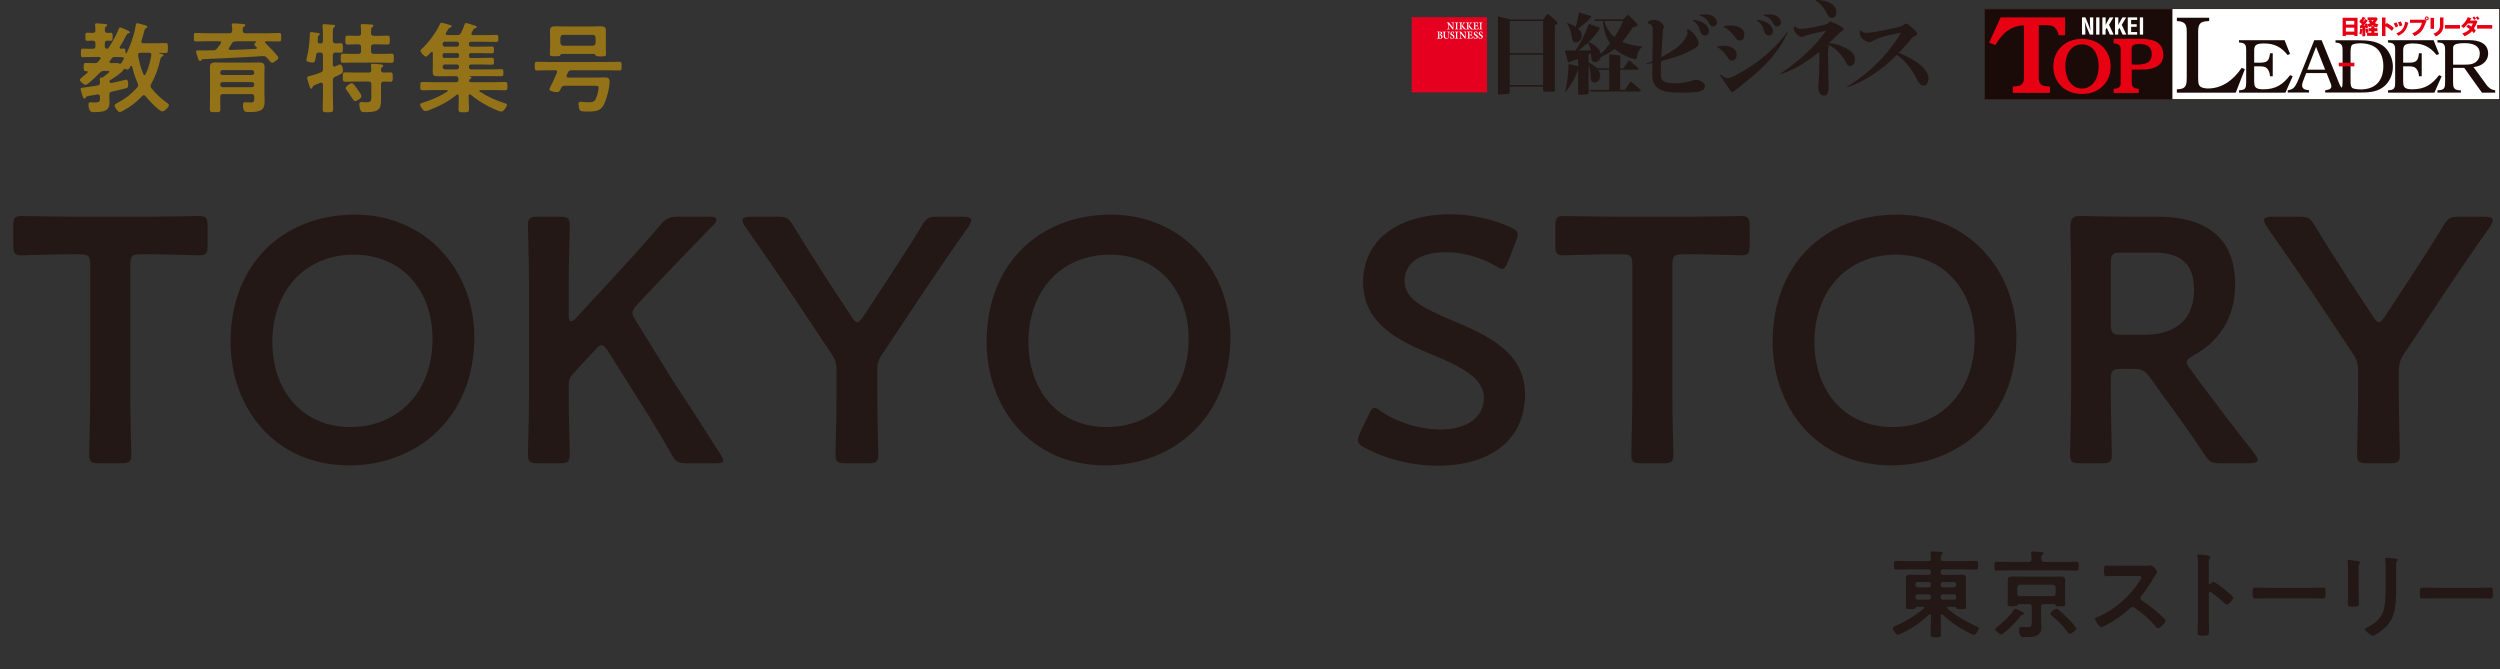 <?xml version="1.0" encoding="UTF-8"?>
<svg id="_レイヤー_2" xmlns="http://www.w3.org/2000/svg" version="1.1" viewBox="0 0 1280 342.73">
  <rect x="0" y="0" width="1280" height="342.73" fill="#333333" stroke="none"/>
  <!-- Generator: Adobe Illustrator 29.5.1, SVG Export Plug-In . SVG Version: 2.1.0 Build 141)  -->
  <defs>
    <style>
      .st0 {
        stroke: #231815;
        stroke-width: .49px;
      }

      .st0, .st1 {
        fill: #fff;
      }

      .st2 {
        fill: #e60020;
      }

      .st3 {
        fill: #947318;
      }

      .st4 {
        isolation: isolate;
      }

      .st5 {
        fill: #231815;
      }

      .st6 {
        fill: #1a0b08;
      }

      .st7 {
        fill: #e60012;
      }
    </style>
  </defs>
  <g class="st4">
    <g class="st4">
      <g class="st4">
        <g class="st4">
          <path class="st3" d="M61.25,24.26c0,.5.35.66.76.66.3,0,1.06-.05,1.36-.05.86,0,.81.66.86,1.47,0,.3-.05.96.35.96.2,0,.35-.2.4-.35.46-.91,1.06-2.27,1.42-3.18,1.26-3.13,2.68-7.63,3.13-10.97.05-.35.15-.91.71-.91s3.54.91,4.3,1.11c.4.1.91.3.91.81,0,.35-.35.5-.66.61-.51.2-.66.46-.91,1.42-.5,1.72-.91,3.39-1.42,5.05-.05.1-.1.25-.1.4,0,.66.5.86,1.06.86h5.61c1.87,0,3.74-.1,5.61-.1,1.31,0,1.31.5,1.31,2.53s0,2.58-1.31,2.58c-1.01,0-2.02-.1-3.03-.1-.15,0-.15.1-.15.15,0,.15.2.2.56.25,1.06.15,1.67.35,1.67.81,0,.35-.35.56-.66.71-.61.3-.76.56-.91,1.21-.96,4.4-2.43,8.74-4.7,12.69-.2.35-.35.66-.35,1.06,0,.46.15.81.4,1.11,2.38,3.08,5.21,5.66,8.39,7.88.25.2.61.46.61.81,0,1.11-2.17,3.29-3.34,3.29-1.77,0-7.43-6.22-8.59-7.78-.25-.3-.51-.5-.91-.5-.35,0-.61.15-.81.4-2.98,3.13-6.06,5.61-9.91,7.58-.35.2-1.21.66-1.62.66-.86,0-2.63-2.53-2.63-3.34,0-.66.81-1.01,1.82-1.57,3.94-2.07,6.82-4.35,9.75-7.68.3-.35.51-.71.51-1.16,0-.4-.1-.71-.25-1.06-1.21-2.68-2.12-5.51-2.78-8.44-.1-.2-.2-.4-.46-.4s-.35.15-.51.35c-.3.56-.76,1.52-1.57,1.52-.3,0-.66-.15-.96-.3-.1-.05-.25-.1-.4-.1-.3,0-.51.25-.61.5-.71,1.52-5.21,4.4-6.77,5.31-.2.15-.35.3-.45.61.1.51.45.86,1.01.86.1,0,.2-.05.3-.05,2.12-.46,4.19-.86,6.22-1.42.3-.1.81-.2,1.11-.2,1.01,0,1.01,1.77,1.01,2.48,0,1.36-.25,1.67-1.21,1.92-2.32.61-4.7,1.16-7.08,1.67-1.06.2-1.36.66-1.36,1.67v.96c0,.96.1,1.97.1,2.93,0,3.34-1.42,4.95-7.38,4.95-.81,0-2.02.05-2.58-.66-.56-.66-.81-2.27-.81-3.13,0-.66.2-1.26.96-1.26.2,0,.5.05.66.05.51.1,1.31.05,1.82.05,2.43,0,2.48-.71,2.43-2.93,0-.66-.25-1.21-1.01-1.21-.1,0-.2.05-.3.05-1.26.2-2.22.4-2.98.5-2.63.46-2.68.4-2.98,1.11-.15.25-.35.5-.66.5-.61,0-.71-.5-1.06-1.57-.2-.61-.91-2.78-.91-3.29,0-.71.81-.71,1.36-.76,2.43-.3,4.85-.66,7.28-1.06.96-.25,1.21-.56,1.26-1.57,0-.5-.05-1.01-.1-1.52v-.35c0-.61.51-.61.96-.61.3-.05.46-.1.66-.2.56-.4,3.29-2.32,3.29-2.88,0-.4-.66-.35-1.77-.35h-.86c-1.01,0-1.52.15-2.22.91-1.06,1.06-6.12,6.22-7.28,6.22-1.01,0-2.98-1.87-2.98-2.53,0-.46,1.01-1.26,2.32-2.38.51-.4,1.06-.81,1.62-1.36.15-.15.15-.2.15-.35,0-.3-.25-.4-.45-.4h-.51c-1.16,0-1.16-.66-1.16-2.07,0-1.57,0-2.12,1.16-2.12,1.47,0,2.93.15,4.4.1.91,0,1.26-.1,1.87-.81.35-.4.71-.86,1.06-1.26.1-.15.2-.3.2-.46,0-.45-.35-.56-.76-.61h-4.75c-1.42,0-2.73.1-3.74.1-.91,0-.86-.61-.86-2.17s-.05-2.22.86-2.22c1.06,0,2.38.1,3.74.1h1.42c1.01,0,1.42-.4,1.42-1.36v-1.42c0-1.01-.4-1.36-1.42-1.42-.96,0-2.07.1-2.93.1-.81,0-.81-.61-.81-2.07s0-2.07.81-2.07c.61,0,1.92.1,2.93.1s1.42-.35,1.42-1.36c0-.71-.2-2.32-.2-2.88s.35-.66.86-.66c.45,0,3.59.25,4.09.3.4.05,1.26.1,1.26.66,0,.3-.3.46-.66.71-.56.4-.51.96-.56,1.92.05.86.4,1.26,1.31,1.31.35-.05,1.72-.1,1.87-.1.81,0,.81.66.81,2.07s0,2.07-.81,2.07c-.2,0-1.52-.05-1.87-.1-.96.05-1.31.5-1.31,1.42v1.42c0,.81.3,1.26,1.16,1.36.35-.05.51-.15.71-.4,1.87-2.88,4.09-6.62,5.26-9.8.15-.35.3-.76.71-.76.3,0,2.88,1.06,3.34,1.31.81.4,1.67.71,1.67,1.21,0,.4-.51.51-.81.56-.56.15-.66.3-1.06,1.06-1.06,2.02-2.02,3.74-3.23,5.71-.1.15-.15.25-.15.4ZM58.97,29.17c-.91,0-1.21.15-1.82.81-.3.45-.61.86-.91,1.26-.1.15-.2.25-.2.46,0,.46.35.56.76.61.91,0,1.82-.05,2.73-.05,1.11,0,1.31.35,1.92.35s.76-.25,1.36-1.41c.15-.25.3-.56.46-.86.1-.15.15-.25.15-.4,0-.46-.4-.61-.81-.66-1.01-.05-2.02-.1-3.03-.1h-.61ZM73.98,38.46c.25,0,.45-.15.56-.4,1.47-3.08,2.38-6.42,2.93-9.75.05-.15.05-.2.05-.3,0-.71-.5-1.01-1.11-1.01h-4.45c-.71,0-1.26.3-1.26,1.11v.2c.56,3.33,1.36,6.62,2.73,9.7.1.2.25.46.56.46Z"/>
          <path class="st3" d="M117.5,17.04c.96,0,1.31-.46,1.42-1.42,0-.81-.05-1.87-.2-2.63-.05-.15-.05-.3-.05-.46,0-.51.61-.56.96-.56.96,0,3.44.2,4.5.3.46.05,1.47,0,1.47.66,0,.4-.35.5-.76.76-.61.35-.61.86-.56,1.97,0,.96.45,1.37,1.36,1.37h11.17c1.97,0,3.99-.15,5.96-.15,1.26,0,1.21.51,1.21,2.17s.05,2.17-1.21,2.17c-1.97,0-3.99-.1-5.96-.1h-.51c-.3,0-.61.1-.61.46,0,.2.05.3.2.46.96.96,6.67,6.62,6.67,7.53,0,.76-2.32,2.58-3.23,2.58-.51,0-.96-.56-1.87-1.67-.25-.25-.5-.56-.81-.91-.5-.56-.96-.86-1.77-.86-1.11,0-2.98.2-4.09.25-10.26.56-16.32.91-26.58,1.31-.66.05-.76.05-1.16.61-.15.2-.3.35-.61.35-.66,0-.86-.71-1.36-2.32-.15-.46-.71-2.12-.71-2.48,0-.5.4-.61.81-.61h2.07c1.97,0,3.94,0,5.96-.05.96,0,1.31-.2,1.97-.96.61-.86,1.26-1.72,1.87-2.58.1-.15.15-.3.15-.46,0-.51-.4-.66-.81-.66h-5.96c-1.97,0-3.94.1-5.96.1-1.21,0-1.21-.4-1.21-2.17s0-2.17,1.16-2.17c2.02,0,3.99.15,6.01.15h11.07ZM112.85,55.85c0,1.57-.51,1.57-2.73,1.57s-2.68,0-2.68-1.57c0-2.22.1-4.5.1-6.77v-10.92c0-1.21-.05-2.38-.05-3.59,0-1.97.66-2.58,2.63-2.58,1.36,0,2.73.05,4.09.05h14.45c1.36,0,2.78-.05,4.14-.05,1.87,0,2.68.5,2.68,2.48,0,1.21-.1,2.43-.1,3.64v9.7c0,1.42.1,2.83.1,4.25,0,4.4-2.12,5.31-7.88,5.31-2.07,0-3.18.05-3.18-3.59,0-1.06.25-1.42.96-1.42.2,0,1.92.1,3.03.1,1.72,0,1.77-.66,1.77-2.17v-.71c0-.96-.4-1.41-1.42-1.41h-14.6c-1.01,0-1.42.45-1.42,1.41-.05,2.12.1,4.2.1,6.27ZM130.18,37.1c0-.71-.5-1.21-1.21-1.21h-15.01c-.71,0-1.21.51-1.21,1.21v.15c0,.71.51,1.16,1.21,1.16h15.01c.71,0,1.21-.46,1.21-1.16v-.15ZM112.75,43.42c0,.71.51,1.21,1.21,1.21h15.01c.71,0,1.21-.5,1.21-1.21v-.2c0-.71-.5-1.21-1.21-1.21h-15.01c-.71,0-1.21.51-1.21,1.21v.2ZM119.27,21.48l-.15.15-.05.1c-.61.96-1.21,1.87-1.82,2.78-.1.15-.15.25-.15.46,0,.4.35.61.71.61,4.45-.15,8.84-.3,13.24-.56.4-.1.51-.3.51-.46,0-.2-.05-.25-.2-.4-.35-.35-1.16-.91-1.16-1.46,0-.4.51-.81.81-1.01.1-.1.15-.15.15-.3,0-.2-.2-.25-.35-.25h-9.85c-.1,0-.3.05-.4.1-.35.1-.46.1-.81.1q-.15,0-.3.05c-.05.05-.1.05-.15.1Z"/>
          <path class="st3" d="M170.41,33.16c.05.25.05.96.81.96.15,0,.3-.05.45-.1.51-.25,1.92-1.01,2.38-1.01,1.21,0,1.57,2.22,1.57,3.13,0,1.31-.56,1.57-2.68,2.53-.4.15-.86.35-1.36.61-.91.45-1.16.91-1.16,1.92v7.58c0,2.38.15,4.75.15,7.13,0,1.52-.56,1.57-2.73,1.57s-2.63-.05-2.63-1.52c0-2.43.15-4.8.15-7.18v-5.46c-.05-.51-.25-1.01-.86-1.01-.4,0-1.47.51-1.92.66-1.97.76-2.27.91-2.58,1.72-.1.35-.25.71-.61.71-.61,0-.91-1.01-1.36-2.63-.15-.56-.81-2.43-.81-2.88,0-.66.71-.81,1.36-.96,1.87-.5,3.74-1.06,5.51-1.77,1.01-.4,1.26-.81,1.26-1.87v-6.97c0-1.01-.46-1.42-1.42-1.42h-.51c-1.01,0-1.36.3-1.57,1.31-.56,3.03-.35,3.79-1.92,3.79-.76,0-3.08-.3-3.08-1.31,0-.2.25-1.21.3-1.47.96-3.74,1.36-7.58,1.47-11.42,0-.66-.05-1.37.81-1.37.35,0,1.57.2,1.97.25,1.31.15,2.33.2,2.33.81,0,.25-.2.51-.4.61-.56.4-.56.51-.61,1.67,0,.35,0,.76-.05,1.31-.05.81.3,1.16,1.06,1.16h.4c.86,0,1.21-.35,1.21-1.16v-3.08c0-1.52-.05-3.13-.2-4.45,0-.2-.05-.35-.05-.51,0-.56.51-.66.91-.66.56,0,4.55.3,4.95.35.3.05.61.15.61.56,0,.3-.25.46-.61.71-.51.4-.56,1.52-.56,3.23v3.59c0,.96.35,1.36,1.31,1.42.81-.05,1.97-.1,2.68-.1,1.21,0,1.16.61,1.16,2.48,0,1.72.05,2.38-1.11,2.38-.61,0-1.97-.05-2.68-.1-.96.05-1.36.45-1.36,1.42v4.85ZM191.39,18.35h2.38c1.52,0,3.08-.1,4.55-.1,1.31,0,1.26.66,1.26,2.27s.05,2.27-1.21,2.27c-1.57,0-3.08-.1-4.6-.1h-2.38c-1.01,0-1.42.4-1.42,1.41v2.07c0,1.01.4,1.42,1.42,1.42h4.04c1.67,0,3.34-.1,5.05-.1,1.21,0,1.16.71,1.16,2.32s.05,2.33-1.16,2.33c-1.72,0-3.39-.1-5.05-.1h-14.76c-1.67,0-3.34.1-5.05.1-1.21,0-1.16-.71-1.16-2.33,0-1.72-.05-2.32,1.21-2.32,1.67,0,3.33.1,5,.1h2.78c1.01,0,1.42-.4,1.42-1.42v-2.07c0-1.01-.4-1.41-1.42-1.41h-.81c-1.52,0-3.03.1-4.6.1-1.26,0-1.21-.71-1.21-2.27s-.05-2.27,1.21-2.27c1.57,0,3.08.1,4.6.1h.81c1.01,0,1.42-.4,1.42-1.36.05-1.16,0-2.33-.15-3.49-.05-.15-.05-.3-.05-.46,0-.61.4-.71.91-.71,1.01,0,3.49.15,4.6.25.35,0,1.01.05,1.01.56,0,.35-.25.5-.66.81-.61.5-.56,1.47-.56,3.13.1.96.51,1.26,1.42,1.26ZM196.34,37.15c1.16.05,2.32-.1,3.54-.1s1.21.66,1.21,2.43,0,2.38-1.21,2.38-2.32-.15-3.44-.1c-1.01,0-1.36.46-1.36,1.42v5.56c0,6.37.45,8.69-8.09,8.69-1.62,0-2.12-.15-2.53-1.26-.3-.81-.5-1.97-.5-2.88,0-.66.25-1.06,1.01-1.06.25,0,.61,0,.86.05.56.05,1.16.1,1.67.1,2.78,0,2.63-.91,2.63-3.49v-5.71c0-1.01-.4-1.42-1.42-1.42h-7.13c-1.62,0-3.23.1-4.85.1-1.26,0-1.21-.71-1.21-2.38s-.05-2.43,1.21-2.43c1.62,0,3.23.1,4.85.1h7.13c.91,0,1.42-.35,1.42-1.31,0-.45-.1-1.57-.15-2.02,0-.15-.05-.35-.05-.5,0-.56.46-.66.91-.66.96,0,3.03.2,4.04.3.4.05,1.36.1,1.36.71,0,.3-.25.4-.61.71-.56.35-.51.86-.56,1.46.05.86.4,1.31,1.26,1.31ZM181.83,51.75c-.56,0-.91-.56-1.77-1.82-.56-.86-1.31-2.07-2.53-3.69-.25-.3-.56-.66-.56-1.11,0-.91,2.22-2.53,3.18-2.53.81,0,2.32,2.33,2.83,3.03.51.66,2.07,2.83,2.07,3.59,0,1.11-2.22,2.53-3.23,2.53Z"/>
          <path class="st3" d="M240.11,22.7c0,.86.35,1.21,1.16,1.21h4.9c1.82,0,3.64-.1,5.51-.1,1.16,0,1.21.3,1.21,1.72s-.05,1.77-1.21,1.77c-1.87,0-3.69-.1-5.51-.1h-5.1c-.71,0-.96.25-.96.96v.56c0,.71.25.96.91.96h5.1c1.87,0,3.69-.1,5.56-.1,1.16,0,1.21.35,1.21,1.77s0,1.77-1.21,1.77c-1.87,0-3.69-.1-5.56-.1h-4.85c-.81,0-1.16.35-1.16,1.21v.1c0,.86.35,1.21,1.16,1.21h9.5c1.92,0,3.84-.1,5.76-.1,1.16,0,1.21.35,1.21,1.82s-.05,1.77-1.16,1.77c-1.92,0-3.84-.05-5.81-.05h-10.71c-.05,0-.1,0-.1.05s.05.1.1.1c.96.05,1.31.25,1.31.66,0,.3-.3.46-.71.71-.3.2-.51.5-.51.86,0,.56.51.71.96.71h11.47c2.02,0,4.04-.1,6.01-.1,1.21,0,1.21.51,1.21,2.12s0,2.12-1.21,2.12c-1.97,0-3.99-.1-6.01-.1h-6.67c-.2.05-.51.1-.51.4,0,.15.05.3.25.4,4.14,2.73,8.39,4.55,13.14,6.06.35.1.76.25.76.71,0,.81-1.62,3.44-2.93,3.44-1.16,0-5.81-2.27-7.08-2.98-2.88-1.52-6.01-3.54-8.54-5.66-.15-.1-.25-.2-.46-.2-.4,0-.5.35-.56.71v2.53c0,1.47.15,2.88.15,4.35,0,1.62-.71,1.62-2.63,1.62s-2.73.05-2.73-1.62c0-1.42.1-2.88.1-4.35v-2.43c-.05-.35-.15-.71-.56-.71-.2,0-.35.05-.51.15-3.99,3.29-8.44,5.61-13.19,7.53-.81.3-2.07.81-2.88.81-1.11,0-2.63-2.48-2.63-3.28,0-.61.46-.71,1.16-.96.1,0,.25-.05.4-.1,3.89-1.16,8.95-3.39,12.33-5.61.15-.1.25-.2.25-.4,0-.3-.3-.35-.51-.4h-6.37c-1.97,0-3.99.1-6.01.1-1.16,0-1.16-.45-1.16-2.12s0-2.12,1.16-2.12c2.02,0,4.04.1,6.01.1h11.07c.91,0,1.31-.35,1.31-1.31,0-.2-.05-.35-.05-.56-.15-.81-.35-1.21-1.21-1.21h-5.41c-1.26,0-2.58.05-3.89.05-1.57,0-2.63-.2-2.63-2.02,0-1.16.05-2.33.05-3.49v-6.37c0-.3-.1-.61-.46-.61-.2,0-.3.1-.46.2-.5.56-1.97,2.22-2.68,2.22-.76,0-2.73-2.22-2.73-3.03,0-.35.56-.86.81-1.06,3.34-3.03,7.33-8.44,9.2-12.58.15-.3.3-.66.71-.66.76,0,2.68.66,3.69.91,1.06.3,1.57.46,1.57.91,0,.35-.35.56-.66.61-.76.2-.86.4-1.42,1.37-.2.35-.45.81-.81,1.36-.1.15-.15.3-.15.5,0,.51.4.61.81.66h5c1.01,0,1.52-.2,2.02-1.11.71-1.41,1.36-3.03,1.92-4.55.05-.2.25-.5.61-.5.56,0,3.54.96,4.25,1.21.4.1,1.26.35,1.26.86,0,.46-.35.51-.61.56-.4.05-.71.1-.96.46-.2.3-.81,1.52-1.06,1.92-.1.15-.1.3-.1.45,0,.51.35.66.81.71h6.06c1.92,0,3.79-.1,5.71-.1,1.16,0,1.21.35,1.21,1.82s-.05,1.77-1.21,1.77c-1.92,0-3.79-.1-5.71-.1h-7.02c-.81,0-1.16.35-1.16,1.21v.15ZM227.83,21.33c-.76,0-1.21.51-1.21,1.21v.15c0,.71.46,1.21,1.21,1.21h6.06c.71,0,1.16-.51,1.16-1.21v-.15c0-.71-.45-1.21-1.16-1.21h-6.06ZM227.57,27.19c-.61,0-.96.35-.96.96v.56c0,.61.35.96.96.96h6.52c.61,0,.96-.35.96-.96v-.56c0-.61-.35-.96-.96-.96h-6.52ZM227.83,33c-.76,0-1.21.51-1.21,1.21v.1c0,.71.46,1.21,1.21,1.21h6.06c.71,0,1.16-.51,1.16-1.21v-.1c0-.71-.45-1.21-1.16-1.21h-6.06Z"/>
          <path class="st3" d="M290.14,38.46c-.05.15-.1.3-.1.45,0,.76.66.76.96.81h14.66c1.36,0,2.68-.1,3.99-.1,1.67,0,2.48.5,2.48,2.22,0,3.08-1.67,9.5-3.18,12.18-1.82,3.23-5.31,3.08-8.59,3.08-1.87,0-3.23-.05-3.64-1.01-.35-.81-.51-2.17-.51-3.03,0-.81.4-.96,1.11-.96s1.67.15,2.38.2c.45.05,1.06.05,1.57.05,1.97,0,2.93-.1,3.69-1.57.76-1.52,1.52-4.29,1.52-5.96,0-.91-.81-.91-2.07-.91h-15.26c-1.01,0-1.42.25-1.87,1.16-.61,1.36-.76,2.07-2.32,2.07-.81,0-3.64-.35-3.64-1.46,0-.3,1.06-2.38,1.77-3.84.35-.71.61-1.26.71-1.52l1.36-3.13c.05-.15.1-.25.1-.46,0-.71-.71-.76-.96-.76h-3.29c-2.02,0-4.09.1-6.11.1-1.16,0-1.11-.61-1.11-2.22s-.05-2.22,1.11-2.22c2.02,0,4.09.1,6.11.1h29.97c2.07,0,4.09-.1,6.17-.1,1.16,0,1.11.61,1.11,2.22s.05,2.22-1.11,2.22c-2.07,0-4.09-.1-6.17-.1h-18.29c-1.06,0-1.52.25-1.92,1.16l-.61,1.31ZM304.14,27.6h-16.48c-.4,0-.56.3-.76.61-.25.56-.71.56-2.53.56-2.17,0-2.83.05-2.83-1.11,0-1.01.1-2.38.1-3.59v-5.61c0-.96-.05-1.92-.05-2.83,0-1.87,1.31-2.17,2.88-2.17,1.42,0,2.83.1,4.19.1h14.5c1.42,0,2.78-.1,4.14-.1,1.57,0,2.93.25,2.93,2.12,0,.96-.05,1.92-.05,2.88v5.71c0,1.16.1,2.58.1,3.59,0,1.11-.66,1.11-2.88,1.11-1.67,0-2.22-.05-2.48-.56-.2-.46-.3-.66-.81-.71ZM303.58,23.4c.86-.1,1.36-.56,1.36-1.42v-2.73c-.1-.91-.51-1.31-1.36-1.41h-15.26c-.86.1-1.31.5-1.42,1.41v2.73c.1.86.56,1.31,1.42,1.42h15.26Z"/>
        </g>
      </g>
    </g>
  </g>
  <g>
    <g>
      <rect class="st0" x="1016.15" y="4.5" width="263.6" height="46.38"/>
      <g>
        <rect class="st6" x="1016.29" y="4.64" width="96.1" height="46.08"/>
        <rect class="st1" x="1112.39" y="4.64" width="167.19" height="46.08"/>
        <path class="st7" d="M1205.39,14.16h-4.3v2.02h4.3v-2.02ZM1205.39,10.68h-4.3v1.9h4.3v-1.9ZM1201.09,17.83v.63h-1.67v-9.36h7.64v9.36h-1.67v-.63h-4.3,0Z"/>
        <path class="st7" d="M1215.5,13.46c-.16-.09-.38-.21-.75-.49-.19.16-.35.26-.59.4l1.34.07h0v.02ZM1214.07,10.33c.26.35.42.49.66.73.28-.28.42-.49.56-.73h-1.22ZM1212.28,14.59c.05.59.21,1.41.4,1.93-.38.09-.87.26-1.2.42-.26-.89-.35-1.81-.4-2.12l1.2-.24h0ZM1210.23,13.04s.66-.05.78-.05c-.07-.33-.12-.47-.16-.66-.26.33-.31.35-.61.71M1212.19,10.5s.12.09.12.16c0,.16-.19.16-.28.14-.09.12-.14.16-.4.54-.12.14-.38.49-.73.92l.99-.31s.12.45.16.56c.73-.24,1.25-.52,1.48-.63-.47-.49-.71-.82-.87-1.08l.63-.54h-1.06v-1.36h4.51l.66.71c-.14.31-.47,1.08-1.46,2.19.16.09.94.52,1.83.75-.47.75-.59.96-.78,1.55-.26-.09-.54-.19-1.13-.47,0,.07-.05.12-.16.19v.63h1.55v1.53h-1.55v.82h1.81v1.55h-5.57v-1.55h2.14v-.82h-1.41v-1.53h1.41v-1.06c-.56.33-.92.47-1.2.59-.28-.78-.71-1.22-.78-1.29.21.73.26.8.4,1.46,0,0-.82.16-1.2.33-.02-.24-.05-.31-.05-.4h-.24v4.49h-1.48v-3.36s-.05,0-.07.02c-.05.75-.19,1.86-.38,2.47-.38-.21-.85-.33-1.08-.38.24-.92.33-1.58.4-2.59l1.15.19v-.61s-.68.09-.78.09c-.02.07-.09.24-.24.24-.09,0-.14-.09-.14-.19l-.16-1.41h.56c.19-.21.38-.47.54-.71-.07-.07-.54-.54-1.36-1.1l.75-1.39s.21.14.24.16c.07-.14.47-.78.71-1.41l1.36.56s.09.05.09.14c0,.19-.21.19-.31.19-.12.24-.45.82-.82,1.39.14.12.16.14.24.24.63-1.03.66-1.1.75-1.34l1.25.73h-.07.03Z"/>
        <path class="st7" d="M1221.96,11.77c1.58.8,2.92,1.74,3.69,2.54-.47.71-.54.78-.99,1.5-.35-.33-1.41-1.34-3.29-2.4v5.05h-1.79v-9.52l1.79.09s.21,0,.21.12-.12.16-.21.16v3.29l.61-.87h-.02v.04Z"/>
        <path class="st7" d="M1229.13,10.94c.35.61.61,1.15.87,2.02-.78.28-1.03.4-1.34.56-.21-.54-.63-1.5-.92-2.02l1.39-.56h0ZM1232.97,11.6s.19.07.19.16c0,.12-.14.12-.19.12-.89,3.83-2.59,5.34-5.05,6.42-.12-.24-.45-.75-1.01-1.22,2.7-1.06,4.07-2.52,4.51-5.95l1.53.49h0s.02-.02.02-.02ZM1226.97,11.46c.33.54.78,1.48.96,1.97-.26.09-.87.35-1.34.66-.28-.71-.66-1.39-.99-2.07l1.36-.59h0v.02h.01Z"/>
        <path class="st7" d="M1242.04,9.42c0,.26.19.47.47.47s.47-.21.47-.47-.21-.47-.47-.47-.47.21-.47.47M1243.5,9.42c0,.56-.45,1.01-.99,1.01s-.99-.45-.99-1.01.45-1.01.99-1.01.99.45.99,1.01M1240.82,10.14c.33,0,.4-.07.52-.16l1.08.78c-.31.45-.38.66-.68,1.43-.82,2.16-1.46,3.39-2.63,4.44-.24.21-1.46,1.27-2.89,1.9-.35-.63-.75-1.03-1.2-1.43,1.6-.61,2.82-1.58,3.34-2.16.59-.63,1.39-1.97,1.69-3.27h-6.14v-1.55h6.91v.02h0Z"/>
        <path class="st7" d="M1251.04,8.97s.21,0,.21.12-.12.19-.21.21v3.53c0,1.18-.21,2.35-.85,3.34-.59.87-1.76,2.05-3.2,2.49-.16-.45-.54-.99-1.1-1.39,3.31-1.18,3.39-3.34,3.39-4.42v-3.93l1.79.07h-.02v-.02h-.01ZM1246.2,9.18s.21,0,.21.09-.12.16-.21.21v5.27h-1.76v-5.64l1.76.05h0s0,.02,0,.02Z"/>
        <rect class="st7" x="1251.77" y="12.82" width="7.73" height="1.83"/>
        <path class="st7" d="M1268.51,8.38c.38.4.63.75.94,1.2-.07.07-.09.09-.42.31-.09.07-.24.14-.47.33-.42-.63-.66-.92-.94-1.25l.87-.61h.02s0,.02,0,.02ZM1266.8,8.4c.33.35.63.75.92,1.15-.45.26-.8.56-.92.63-.54-.75-.73-.96-.89-1.13l.89-.66h0ZM1263.69,12.59c.87.47,1.29.75,1.65.99.38-.63.63-1.27.78-1.58h-2.56c-.19.26-.94,1.27-2.14,2.42-.38-.42-.94-.85-1.34-1.13,1.03-.82,2.4-2.12,3.46-4.51l1.67.54c.16.05.19.09.19.14,0,.12-.09.14-.26.16-.24.42-.38.63-.54.89h2.35s.45,0,.73-.12l.75.68c-.09.16-.09.19-.16.33-.54,1.27-.92,2.12-1.58,3.22.52.52.73.75.94.99-.49.63-.52.68-1.03,1.43-.16-.24-.33-.47-.92-1.08-1.1,1.15-2.42,2.05-3.9,2.61-.19-.38-.68-1.03-1.08-1.43,2.07-.71,3.08-1.46,3.76-2.26-.87-.68-1.41-.96-1.74-1.13l1.01-1.18h-.02l-.02.02Z"/>
        <rect class="st7" x="1268.28" y="12.82" width="7.73" height="1.83"/>
        <path class="st6" d="M1144.69,47.43h-30.14v-1.69l.52-.05c1.5-.05,3.15-.28,3.95-1.81.52-.96.59-2.59.59-4v-23.53c0-2.99-.28-5.17-4.3-5.52l-.75-.05v-1.69h16.53v1.69l-.75.05c-1.62.12-3.36.24-4.26,1.81-.59,1.01-.63,2.7-.63,4.11v23.09c0,1.06,0,2.99.59,3.88.75,1.29,3.08,1.58,4.42,1.58,7.62,0,13.33-4.73,17.28-10.58l1.62.73-4.65,11.99h-.02Z"/>
        <path class="st6" d="M1172.55,27.63l-1.29.52c-3.29-4.02-6.68-5.9-12.06-5.9-1.15,0-3.06.05-4,.75-1.01.75-1.06,1.88-1.06,3.03v6.07h2.73c4.11,0,4.89-.94,5.38-4.84h1.39v11.78h-1.39c-.12-1.22-.33-2.4-1.06-3.43-1.06-1.58-2.61-1.65-4.4-1.65h-2.66v7.83c0,.78.09,2.09.61,2.75.85,1.1,2.84,1.18,4.16,1.18,6.28,0,9.99-2.47,13.63-7.24l1.32.56-3.71,8.39h-23.74v-1.18l.4-.05c1.1-.12,2.28-.16,2.84-1.27.35-.68.4-1.81.4-2.8v-16.5c0-2.05-.19-3.62-3.06-3.83l-.61-.05v-1.18h23.34l2.8,7.05h.04Z"/>
        <path class="st6" d="M1208.59,45.76c-1.01,0-3.46-.12-4.28-.78-.78-.68-.82-2.21-.82-3.1v-15.56c0-.8.12-2.49.56-3.1.68-.94,3.39-1.06,4.49-1.06,3.01,0,6.44.8,8.6,2.87,2.35,2.26,3.13,5.71,3.13,8.82,0,7.38-3.95,11.94-11.68,11.94M1181.32,35.67l4.51-11.71,4.65,11.71h-9.17.01ZM1219.78,23.26c-3.43-2.33-7.9-2.63-11.94-2.63h-12.06v1.18l.56.05c2.84.24,3.06,1.76,3.06,3.86v16.43c0,.99-.05,2.12-.45,2.82h0c-.87-.94-1.32-2.3-1.88-3.69l-8.39-20.69h-3.78l-6.79,16.9c-.68,1.76-1.72,4.42-2.66,6.02-1.01,1.74-1.72,2.21-3.67,2.63l-.45.07v1.18h10.91v-1.18c-1.95-.19-3.57-.59-3.57-2.56,0-.89.61-2.44.94-3.27l1.15-2.96h10.46l1.83,4.65c.26.59.61,1.5.61,2.16,0,1.53-1.83,1.81-3.17,1.97v1.18h17.37c4.23,0,8.56-.07,12.13-2.63,3.43-2.44,5.17-6.54,5.17-10.6s-1.9-8.51-5.38-10.95"/>
        <path class="st6" d="M1248.83,27.63l-1.29.52c-3.29-4.02-6.68-5.9-12.06-5.9-1.13,0-3.06.05-4,.75-1.01.75-1.06,1.88-1.06,3.03v6.07h2.73c4.11,0,4.89-.94,5.38-4.84h1.39v11.78h-1.39c-.12-1.22-.33-2.4-1.06-3.43-1.06-1.58-2.61-1.65-4.4-1.65h-2.66v7.83c0,.78.09,2.09.61,2.75.87,1.1,2.84,1.18,4.16,1.18,6.28,0,9.99-2.47,13.63-7.24l1.32.56-3.71,8.39h-23.74v-1.18l.4-.05c1.1-.12,2.28-.16,2.84-1.27.38-.68.4-1.81.4-2.8v-16.5c0-2.05-.21-3.62-3.06-3.83l-.61-.05v-1.18h23.34l2.8,7.05h.04Z"/>
        <path class="st6" d="M1262.05,33.09c1.83,0,3.67-.05,5.27-1.1,1.55-1.03,2.33-2.73,2.33-4.54,0-4.44-4.07-5.36-7.85-5.36-1.18,0-3.76.12-4.8.71-.99.56-1.01,1.22-1.01,2.21v8.09h6.11-.05,0ZM1272.93,43.29c1.27,1.69,2.44,2.61,4.61,2.96v1.18h-6.79l-9.07-12.69h-5.71v7.48c0,2.21.21,3.81,3.17,4.02h.85v1.18h-12.01v-1.18l.52-.05c1.15-.07,2.37-.16,2.99-1.27.38-.71.4-1.86.4-2.8v-16.5c0-2.16-.19-3.67-3.13-3.83l-.78-.05v-1.18h16.22c4.68,0,9.73,1.39,9.73,6.89,0,4.09-3.57,6.54-7.5,6.89l6.51,8.91v.05h-.01Z"/>
        <rect class="st7" x="1197.45" y="32.1" width="7.99" height="1.86"/>
        <path class="st1" d="M1070.05,8.9h1.69v8.82h-1.76l-1.32-3.15c-.45-1.03-.82-2.12-1.22-3.5h-.02c.07.73.14,1.62.19,2.52s.09,1.76.09,2.47v1.65h-1.72v-8.82h1.76l1.32,3.2c.45,1.03.8,2.07,1.2,3.5h.02c-.07-.8-.12-1.65-.16-2.49-.05-.85-.09-1.69-.09-2.49v-1.72h.02v.02h0Z"/>
        <rect class="st1" x="1073.23" y="8.9" width="1.69" height="8.82"/>
        <path class="st1" d="M1076.4,17.74v-8.82h1.69v3.9h0c.28-.71.71-1.48,1.08-2.12l.99-1.79h1.93l-2.26,3.78,2.35,5.03h-1.93l-1.6-3.48-.59.96v2.52h-1.69.02v.02Z"/>
        <path class="st1" d="M1082.89,17.74v-8.82h1.69v3.9h.02c.26-.71.71-1.48,1.06-2.12l1.01-1.79h1.93l-2.26,3.78,2.35,5.03h-1.93l-1.6-3.48-.61.96v2.52h-1.69.02v.02Z"/>
        <polygon class="st1" points="1089.42 17.74 1089.42 8.9 1094.22 8.9 1094.22 10.19 1091.14 10.19 1091.14 12.4 1093.99 12.4 1093.99 13.72 1091.14 13.72 1091.14 16.42 1094.22 16.42 1094.22 17.74 1089.42 17.74"/>
        <rect class="st1" x="1095.58" y="8.9" width="1.69" height="8.82"/>
        <path class="st7" d="M1074.5,34.05c0-7.1-3.34-11.33-8.51-11.33s-8.51,4.23-8.51,11.33c0,6.49,3.34,11.28,8.51,11.28s8.51-4.8,8.51-11.28M1065.99,19.9c9.19,0,14.67,6.46,14.67,14.13s-5.48,14.08-14.67,14.08-14.69-6.46-14.69-14.08,5.48-14.13,14.69-14.13"/>
        <path class="st7" d="M1091.4,32.97c.75.09,1.53.12,2.23.12,6.61,0,8.04-2.07,8.04-5.5,0-3.17-1.93-5.08-6.39-5.08-3.24,0-3.88,1.06-3.88,2.56v7.9h0ZM1085.78,25.28c0-2.12-1.13-2.94-3.62-3.06v-2.37h13.26c7.33,0,12.18,1.74,12.18,8.35,0,4.56-3.46,7.45-11.4,7.45h-4.75v6.77c0,2.12,1.13,2.94,3.62,3.06v2.09h-12.88v-2.09c2.47-.12,3.62-.94,3.62-3.06v-17.16h-.02v.02h-.01Z"/>
        <path class="st7" d="M1024.33,8.9l-5.9,12.95,3.17,1.25c4.4-7.55,9.03-9.85,14.65-10.18v1.36h0v25.34c0,3.64-1.2,4.56-5.69,4.65v3.29h18.99v-3.29c-4.49-.12-5.69-1.01-5.69-4.65V12.87h3.81c1.13,0,2.14.14,3.01.4.87.28,1.69.99,2.44,2.16.42.66.73,1.53.92,2.61h3.29v-9.14h-33.01,0Z"/>
      </g>
    </g>
    <g>
      <path class="st5" d="M790.07,43.57h-17.07v-15.54h17.07v15.54ZM790.07,27.21h-17.07V10.8h17.07v16.41ZM797.38,11.7c0-.75-4.42-4.49-4.96-4.49-.28,0-.49.21-.82.71l-1.39,2.05h-16.69l-6.61-1.58v38.86c0,.42,0,.78.21.99.12.12.28.16.49.16l4.56-.31c.54-.07.8-.42.8-1.03v-2.7h17.07v1.88c0,.56.19.66.78.68h4.54c.52,0,.75-.12.75-.68V12.75c.31-.07,1.27-.38,1.27-1.03M814.78,8.31l-6.37-1.97c-.19,1.72-1.08,5.71-1.69,7.36-.05-.02-.09-.05-.12-.07-1.43-.85-2.54-1.25-3.93-1.79l-.19-.07-.16.26c1.08,1.46,2.05,3.97,2.7,8.16.19,1.2.71,1.5,1.58,1.5,2.09,0,3.29-1.81,3.29-3.57,0-1.22-.61-2.33-1.88-3.48h0c3.13-2.19,5.71-4.54,6.79-6.3M826.6,19.08c-2.3-1.9-4.33-5.08-5.22-8.35h9.61l-.05.16c-.38,1.01-1.55,4.11-4.35,8.18M814.49,25.85h-6.28c.4-.31,3.34-2.59,4.63-3.78.05-.05.09-.09.16-.14.49.71,1.29,2.4,1.5,3.93M840.71,24.11v-.35h-.24c-4.02-.42-7.55-1.22-9.94-2.33,2.77-3.13,4.37-5.78,5.34-7.41,1.32-.26,2.61-.59,2.61-1.29,0-.49-4.28-4.8-4.8-4.96-.38-.12-.61,0-.99.45l-1.46,1.69h-14.76v.8h4.14c.71,6.11,2.47,9.76,3.67,11.52-1.2,1.55-2.87,3.74-4.7,5.38v-.19c-.47-2.26-2.63-4.23-6.18-5.92h0c2.54-2.35,5.01-5.55,5.71-7.1l.05-.12-5.67-2.12-.09.24c-1.86,5.1-4.16,9.85-6.77,13.45h-5.43l1.67,6.18,5.12-1.88v3.74c-1.1-.28-3.5-.8-4.61-1.06l-.28-.07v.31c-.09,3.78-.56,9.43-1.72,13.61l-.05.19h.35c1.46-1.83,4.42-5.52,6.32-11.28v12.06c0,.24,0,.94.71.94,0,0,3.53-.26,3.9-.28.52-.05.75-.33.75-.96v-13.92c.66,1.5,1.03,3.43,1.1,6.37v.33c.12,1.27.59,1.88,1.65,2.07.09,0,.21.02.31.02.66,0,1.36-.31,1.9-.85.45-.45.99-1.27.99-2.61,0-1.06-.35-2.07-1.06-3.03h5.69v10.3h-9.87v.8h25.41c.24,0,.47-.14.54-.38.09-.21.02-.42-.14-.59-.66-.63-4.49-3.83-4.65-3.97-.07-.05-.14-.07-.21-.07-.21,0-.33.19-.47.38l-2.63,3.81h-2.4v-10.3h8.84c.26,0,.45-.12.54-.31.07-.16.02-.35-.09-.49-.42-.45-3.83-3.43-4.35-3.83-.09-.07-.21-.12-.31-.12-.19,0-.35.12-.52.38l-2.44,3.62h-1.62v-6.54l-5.6-.66v7.19h-6.32l-.12-.12c-.92-.94-2.26-1.86-4.04-2.89l-.14-.07v-4.04c.4-.16.73-.33,1.2-.54.05.31.05.71.09,1.32.12,1.41.26,2.96,1.65,3.13,1.58.16,2.8-.89,3.22-2.35v-.09c3.86-1.74,6.37-3.57,7.22-4.26,4.14,3.71,9.83,5.29,10.46,5.29.92,0,.99-1.25,1.08-1.9.16-1.18.71-2.99,2.42-4.33M869.6,21.43c-.05-.24-.56-2.33-2.99-4.84-.66-.68-1.95-1.67-2.47-1.67-.14,0-.26.07-.31.19-.09.19-.05.35,0,.56.07.21.14.47.14.94,0,1.58-1.13,3.22-2.09,4.51-1.97,2.63-6.61,5.78-11.33,8.18.24-4.49.8-12.88.8-12.88.05-.8.09-1.55.26-1.81.28-.4.33-.71.33-.87,0-.26-.09-.56-.26-.82-1.06-1.79-2.87-2.77-5.08-2.77-.92,0-1.76.26-2.63.82-.28.19-.4.38-.4.52,0,.28.24.4.42.49,1.62.45,2.19,1.74,2.19,2.8,0,1.53-.07,10.39-.12,16.57-1.01.4-2,.78-2.92,1.03v.4c.99-.16,1.95-.35,2.92-.54,0,2.47-.05,4.4-.07,4.98-.05,1.27-.05,2.7.26,3.93.99,3.93,4.11,5.81,10.16,6.16,1.39.05,3.57.14,5.17.14,2.37,0,4.8-.14,7.38-.4.73-.09,2.54-.4,3.43-1.46.54-.68.85-1.88,0-2.92-.78-.94-2.73-1.81-4.04-1.81-.31,0-.89.12-1.08.21-3.08,1.01-6.63,1.6-9.52,1.6-1.39,0-3.41-.12-4.56-.45-1.9-.52-2.73-1.5-2.82-3.39-.09-1.9-.09-2,.12-7.57,5.27-1.29,9.83-2.84,12.84-4.18.92-.4,3.36-1.62,5.31-2.99.99-.68,1.22-1.5.96-2.68M872.14,11.74c-.87-.54-2.96-1.36-5.29-1.67l-.14.4c.82.49,2.89,2.05,3.5,4.63.09.38.21.85.35,1.2.28.73.94,1.79,2.14,1.88.73.07,1.32-.19,1.69-.61.52-.59.63-1.46.54-2.07-.21-1.6-1.15-2.82-2.82-3.76M879,11.11c-.63-3.48-4.77-3.78-6.42-3.78-1.13,0-2.07.19-2.33.26l-.12.42c2.28.42,3.81,1.6,4.65,3.48.47,1.03,1.18,2.09,2.35,2.09,1.06,0,2.12-.96,1.83-2.47M879.17,23.78l-.05.26c2.77,1.5,4.26,3.69,5.38,5.27.19.28.38.54.56.78.45.63,1.06.99,1.76.99,1.32,0,2.37-1.36,2.37-3.1,0-.75-.21-1.48-.59-2.02-1.5-2.44-5.97-3.08-9.45-2.14M892.59,19.76c.31-.42.49-1.01.52-1.72.09-1.32-.4-2.56-1.36-3.36-1.79-1.5-5.62-2.16-9.29-1.2v.28c3.1,1.6,4.4,3.41,5.64,5.03.28.38.56.73.87,1.1.42.54,1.08.85,1.72.85.85,0,1.46-.31,1.93-.99M904.88,11.74c-.87-.54-2.94-1.36-5.27-1.67l-.14.4c.82.49,2.89,2.05,3.53,4.63.09.38.21.85.35,1.2.28.73.94,1.79,2.14,1.88.73.07,1.32-.19,1.67-.61.52-.59.63-1.46.54-2.07-.21-1.6-1.15-2.82-2.82-3.76M911.77,11.11c-.63-3.48-4.77-3.78-6.42-3.78-1.13,0-2.07.19-2.33.26l-.12.42c2.28.42,3.81,1.6,4.65,3.48.47,1.03,1.18,2.09,2.35,2.09,1.06,0,2.12-.96,1.83-2.47M915.3,16.51l-.28-.14c-4.04,5.74-12.72,15.49-28.05,22.99-.87.42-1.6.59-2.28.59-1.03,0-1.88-.33-2.73-1.03l-.85-.73-.49.38,5.57,8.2c.16.21.31.4.63.4.14,0,.26-.05.4-.12.49-.28,2.09-1.5,2.89-2.12,4.4-3.46,6.89-5.62,9.31-7.69l.31-.28c9.45-8.16,14.39-17.3,15.56-20.45M940.24,6.24c0-.56-.12-1.46-.66-2.4-1.67-3.03-6.07-3.57-7.95-3.78-.8-.09-1.86-.05-1.86-.05l-.14.24.21.14c1.2.8,3.69,2.54,5.85,7.15.49,1.03,1.29,1.62,2.23,1.62.47,0,.89-.14,1.27-.4.63-.42,1.01-1.34,1.01-2.49M949.24,32.59c.31-.68.47-1.41.47-2.07,0-2.07-1.18-3.67-2.28-4.47-.66-.47-5.95-3.9-11.03-3.93.68-.68,1.34-1.29,1.9-1.88,2.19-2.16,3.9-3.86,5.05-4.44.38-.19.59-.49.59-.85,0-.4-.31-.78-.92-1.15-2.05-1.2-3.71-2-5.2-2.56-.28-.12-.49-.16-.68-.16-.24,0-.42.07-.63.26-.05.02-.09.07-.14.14-.28.28-.82.8-1.36.99-4.63,1.25-9.59,2.14-12.93,2.3h-.28c-.78,0-1.86-.19-2.61-1.1-.09-.09-.21-.16-.31-.16-.16,0-.31.12-.35.35-.07.35-.16.73-.14.94.05.89,1.34,3.5,4.09,4.16l.31-.12c.4-.14,1.01-.38,2.4-.82,1.97-.63,9.29-2.21,9.61-2.28.02,0,.33-.12.33-.12,0,0-.21.21-.35.4-8.35,11.61-19.49,19.18-23.16,21.65l-.07.05.05.28.12-.05c8.04-2.59,14.67-7.17,19.7-11.4.07,1.43.12,3.01.12,4.68,0,4.98-.28,9.4-.56,13.07v.61c0,.71.09,1.72.49,2.44.56,1.15,1.74,1.67,2.59,1.67,1.53,0,2.21-2.47,2.21-3.74-.02-3.27-.09-6.14-.16-9-.07-2.54-.14-5.71-.16-9.12,0-.94.07-2.09.31-2.49.09-.19.09-.38.09-.47,0-.56-.38-.94-.87-1.25.05-.05.07-.07.12-.09,4.56,1.43,8.58,6.96,9.5,9.03.56,1.32,1.27,1.95,2.14,1.95.78,0,1.67-.56,2.05-1.32M986.67,37.32c-1.9-3.74-6.54-6.96-14.46-10.25,1.79-1.93,3.64-4.04,5.36-6.02l1.32-1.53c.33-.45.99-.75,1.5-.99.24-.12.45-.21.63-.33.31-.19.49-.45.54-.75.05-.33-.05-.71-.33-1.03-1.27-1.46-2.68-2.75-4.3-3.97-.33-.28-.73-.33-.94-.33-.31,0-.59.09-.8.26-1.2.94-1.53,1.01-2.12,1.18,0,0-11.8,3.03-17.07,3.24h-.47c-1.1,0-1.76-.24-2.3-.8-.05-.05-.09-.09-.12-.14-.09-.12-.16-.21-.31-.21-.33,0-.42.35-.47.52-.07.28-.07.56-.07.82,0,3.46,4.4,4.58,4.91,4.7,0,0,.61-.21,1.65-.73,1.9-.96,4.09-1.9,5.52-2.26,2.54-.71,4.35-1.06,6.28-1.43h.07c.68-.14,1.39-.28,2.09-.45,0,0,.26-.07.31,0s-.07.26-.14.4c-8.23,14.13-21.44,23.93-27.22,27.06l.09.33h0c6.93-1.93,17.75-8.56,25.41-16.53,4.11,2.99,6.93,6.42,9.59,11.31.12.19.61,1.18.61,1.18.8,1.53,1.69,3.29,3.46,3.29.56,0,1.08-.24,1.48-.66,1.22-1.32,1.34-3.76.28-5.9"/>
      <g>
        <rect class="st2" x="722.81" y="8.78" width="38.53" height="38.53"/>
        <g>
          <g>
            <path class="st1" d="M735.72,19.76v-.14c.54-.09.61-.07.61-1.01v-1.39c0-.71,0-.8-.61-.87v-.14h1.36c.52,0,1.32,0,1.32.78,0,.47-.42.68-.75.78h0c.45.12.96.42.96,1.06,0,.87-.82.94-1.39.94h-1.5ZM736.92,18.75c0,.38,0,.8.42.8.35,0,.59-.26.59-.68,0-.59-.49-.96-1.01-.92v.8ZM736.96,17.78c.4,0,.73-.19.73-.71,0-.59-.38-.66-.8-.66v1.36h.07Z"/>
            <path class="st1" d="M740.98,16.21h1.41v.14c-.45.14-.45.21-.47,1.08l-.05.78c0,.42,0,.89-.28,1.2-.26.33-.68.42-1.06.42-.35,0-.78-.09-1.06-.38-.33-.33-.28-.85-.28-1.27v-.82c0-.94-.07-.92-.61-1.01v-.14h1.81v.14c-.63.07-.59.31-.59,1.01v.73c0,.31,0,.73.14.99.19.33.54.45.87.45.75,0,.87-.63.85-1.27v-1.27c-.05-.56-.26-.52-.68-.63v-.14h0Z"/>
            <path class="st1" d="M744.44,17.29h-.14c-.09-.42-.19-.92-.66-.92-.28,0-.47.24-.47.54,0,.85,1.5.8,1.5,1.88,0,.75-.63,1.06-1.2,1.06-.33,0-.63-.09-.92-.26l-.14-1.03h.14c.14.49.49,1.06,1.01,1.06.31,0,.52-.24.52-.56,0-.87-1.5-.8-1.5-1.83,0-.71.59-1.08,1.13-1.08.28,0,.54.07.78.24l-.05.92h0v-.02Z"/>
            <path class="st1" d="M746.09,18.61c0,.94.07.89.61,1.01v.14h-1.79v-.14c.54-.09.59-.07.59-1.01v-1.25c0-.94-.07-.92-.59-1.01v-.14h1.79v.14c-.54.09-.61.07-.61,1.01v1.25Z"/>
            <path class="st1" d="M747.64,17.38c0-.54,0-.92-.59-1.03v-.14h1.06c.56.87,1.36,1.72,2.02,2.61h0v-1.67c-.02-.61-.16-.71-.71-.8v-.14h1.39v.14c-.4.05-.42.26-.42,1.13v2.33l-.21.12c-.45-.63-1.53-1.88-2.28-2.82,0,.59,0,1.13.02,1.69,0,.63.12.68.66.82v.14h-1.48v-.14c.33-.07.56-.05.56-.75v-1.48h-.02,0Z"/>
            <path class="st1" d="M752.31,18.07v.68c0,.54,0,.78.61.78s.85-.38.96-.99h.14c0,.4-.05.82-.16,1.2h-2.75v-.14c.54-.09.59-.07.59-1.01v-1.25c0-.94-.05-.92-.59-1.01v-.14h2.68l-.09.92h-.14c-.02-.68-.45-.71-.94-.71h-.33v1.34h.4c.38,0,.59-.05.71-.52h.12c0,.45-.05.89,0,1.32h-.12c-.09-.52-.31-.49-.71-.49h-.38s0,.02,0,.02Z"/>
            <path class="st1" d="M756.43,17.29h-.14c-.09-.42-.19-.92-.66-.92-.28,0-.47.24-.47.54,0,.85,1.5.8,1.5,1.88,0,.75-.63,1.06-1.2,1.06-.33,0-.63-.09-.92-.26l-.14-1.03h.14c.14.49.49,1.06,1.01,1.06.31,0,.52-.24.52-.56,0-.87-1.5-.8-1.5-1.83,0-.71.59-1.08,1.13-1.08.28,0,.54.07.78.24l-.05.92h0v-.02Z"/>
            <path class="st1" d="M758.97,17.29h-.14c-.09-.42-.19-.92-.66-.92-.28,0-.47.24-.47.54,0,.85,1.5.8,1.5,1.88,0,.75-.63,1.06-1.2,1.06-.33,0-.63-.09-.92-.26l-.16-1.03h.14c.14.49.47,1.06,1.01,1.06.31,0,.52-.24.52-.56,0-.87-1.5-.8-1.5-1.83,0-.71.59-1.08,1.13-1.08.28,0,.54.07.78.24l-.05.92h.02v-.02Z"/>
          </g>
          <g>
            <path class="st1" d="M741.36,12.68c0-.54,0-.92-.59-1.03v-.14h1.06c.56.85,1.36,1.72,2.02,2.59h0v-1.67c-.02-.61-.16-.71-.71-.78v-.14h1.39v.14c-.4.05-.42.26-.42,1.1v2.33l-.21.12c-.45-.63-1.53-1.88-2.28-2.82,0,.59,0,1.13.02,1.69,0,.63.12.68.66.82v.14h-1.48v-.14c.33-.07.56-.05.56-.75v-1.48h0l-.02.02h0Z"/>
            <path class="st1" d="M746.09,13.88c0,.94.07.92.61,1.01v.14h-1.79v-.14c.54-.12.59-.07.59-1.01v-1.22c0-.94-.07-.92-.59-1.01v-.14h1.79v.14c-.54.12-.61.07-.61,1.01v1.22Z"/>
            <path class="st1" d="M755.35,13.36v.68c0,.54,0,.78.61.78s.85-.38.96-.99h.14c0,.4-.05.82-.16,1.2h-2.75v-.14c.54-.12.61-.07.61-1.01v-1.22c0-.94-.07-.92-.61-1.01v-.14h2.68l-.09.92h-.14c-.02-.68-.42-.71-.94-.71h-.33v1.34h.38c.4,0,.59-.05.71-.52h.12c-.02.45-.05.89,0,1.32h-.12c-.09-.52-.31-.49-.71-.49h-.38.02Z"/>
            <path class="st1" d="M758.45,13.88c0,.94.05.92.61,1.01v.14h-1.81v-.14c.54-.12.61-.07.61-1.01v-1.22c0-.94-.07-.92-.61-1.01v-.14h1.81v.14c-.54.12-.61.07-.61,1.01v1.22Z"/>
            <path class="st1" d="M748.25,13.88v-1.22c0-.94.07-.92.59-1.01v-.14h-1.81v.14c.54.09.61.07.61,1.01v1.22c0,.94-.07.92-.61,1.01v.14h1.81v-.14c-.54-.12-.59-.07-.59-1.01Z"/>
            <path class="st1" d="M750.67,14.94c-.21-.02-.45-.14-.61-.38l-1.25-1.6.38-.45c.4-.47.54-.75,1.03-.85v-.14h-1.2v.14c.47.09.21.42-.12.87l-.61.78,1.01,1.36c.45.52,1.01.45,1.36.38v-.12h0Z"/>
            <g>
              <path class="st1" d="M751.77,13.88v-1.22c0-.94.07-.92.61-1.01v-.14h-1.81v.14c.54.09.61.07.61,1.01v1.22c0,.94-.05.92-.61,1.01v.14h1.81v-.14c-.54-.12-.61-.07-.61-1.01Z"/>
              <path class="st1" d="M754.22,14.94c-.21-.02-.45-.14-.61-.35l-1.25-1.6.38-.45c.4-.47.54-.75,1.03-.85v-.14h-1.2v.14c.47.09.21.42-.12.87l-.61.78,1.01,1.36c.45.52,1.01.45,1.36.38v-.12h0v-.02h0Z"/>
            </g>
          </g>
        </g>
      </g>
    </g>
  </g>
  <g class="st4">
    <g class="st4">
      <g class="st4">
        <g class="st4">
          <path class="st5" d="M66.69,201.53c0,10.34.54,29.96.54,31.21,0,3.75-1.07,4.46-5.17,4.46h-11.23c-4.1,0-5.17-.71-5.17-4.46,0-1.25.54-20.86.54-31.21v-65.98c0-4.46-.89-5.35-5.35-5.35h-5.53c-7.49,0-22.82.54-24.07.54-3.74,0-4.46-1.07-4.46-5.17v-9.81c0-4.1.71-5.17,4.46-5.17,1.25,0,17.47.36,25.86.36h38.87c8.38,0,24.61-.36,25.86-.36,3.74,0,4.46,1.07,4.46,5.17v9.81c0,4.1-.71,5.17-4.46,5.17-1.25,0-16.58-.54-24.07-.54h-5.71c-4.46,0-5.35.89-5.35,5.35v65.98Z"/>
          <path class="st5" d="M242.86,172.47c0,41.9-29.78,65.8-64.01,65.8-38.69,0-60.81-29.96-60.81-63.3,0-39.41,26.57-65.08,63.66-65.08s61.16,29.24,61.16,62.59ZM139.44,175.14c0,24.07,14.62,43.51,40.12,43.51,23.18,0,41.9-16.94,41.9-45.11,0-23.89-14.8-43.15-40.3-43.15s-41.73,19.08-41.73,44.76Z"/>
          <path class="st5" d="M291.18,201.53c0,10.34.54,29.96.54,31.21,0,3.75-1.07,4.46-5.17,4.46h-11.06c-4.1,0-5.17-.71-5.17-4.46,0-1.25.54-20.86.54-31.21v-54.92c0-10.34-.54-29.96-.54-31.21,0-3.75,1.07-4.46,5.17-4.46h11.06c4.1,0,5.17.71,5.17,4.46,0,1.25-.54,20.86-.54,31.21v14.98c0,1.96.36,2.85,1.25,2.85.53,0,1.43-.36,2.32-1.43l19.44-21.04c7.31-8.02,14.27-15.51,24.07-26.92,3.03-3.39,4.46-4.1,8.92-4.1h16.23c2.32,0,3.39.54,3.39,1.6,0,.71-.36,1.43-1.43,2.5-14.09,14.44-21.75,22.65-30.85,32.1l-8.2,8.74c-1.6,1.78-2.5,3.03-2.5,4.28,0,1.07.71,2.32,1.78,4.1l19.26,31.21c6.78,10.16,13.2,20.15,24.07,37.27.89,1.43,1.43,2.32,1.43,3.03,0,1.07-1.25,1.43-3.92,1.43h-14.62c-4.64,0-5.71-.71-8.02-4.64-7.49-13.2-13.2-22.29-19.26-31.74l-13.37-21.22c-1.25-1.96-2.14-2.85-3.03-2.85-1.07,0-1.96.71-3.39,2.32l-11.06,11.95c-1.96,2.14-2.5,3.39-2.5,6.42v4.1Z"/>
          <path class="st5" d="M449.16,201.53c0,10.34.54,29.96.54,31.21,0,3.75-1.07,4.46-5.17,4.46h-11.59c-4.1,0-5.17-.71-5.17-4.46,0-1.25.53-20.86.53-31.21v-11.23c0-4.28-.53-6.24-3.03-9.81l-20.33-30.49c-6.95-10.34-14.62-21.4-23.72-34.42-.71-1.25-1.07-2.14-1.07-2.85,0-1.25,1.43-1.78,4.1-1.78h13.91c4.64,0,5.71.71,8.02,4.64,6.06,9.99,11.77,18.9,17.83,28.35l12.12,18.37c1.07,1.78,1.96,2.67,2.85,2.67s1.6-.89,2.85-2.67l12.3-18.72c6.06-9.27,11.77-18.01,17.83-28,2.32-3.92,3.39-4.64,8.02-4.64h13.19c2.67,0,4.1.54,4.1,1.78,0,.71-.36,1.6-1.07,2.85-9.09,12.84-16.05,23-23.54,34.24l-20.51,30.85c-2.5,3.57-3.03,5.53-3.03,9.81v11.05Z"/>
          <path class="st5" d="M629.97,172.47c0,41.9-29.78,65.8-64.01,65.8-38.69,0-60.81-29.96-60.81-63.3,0-39.41,26.57-65.08,63.66-65.08s61.16,29.24,61.16,62.59ZM526.55,175.14c0,24.07,14.62,43.51,40.12,43.51,23.18,0,41.9-16.94,41.9-45.11,0-23.89-14.8-43.15-40.3-43.15s-41.73,19.08-41.73,44.76Z"/>
          <path class="st5" d="M780.82,201.89c0,23-17.3,36.55-44.76,36.55-13.73,0-27.46-3.74-37.45-9.27-2.32-1.25-3.39-2.32-3.39-3.92,0-.89.36-1.96,1.07-3.57l4.46-9.27c1.07-2.32,1.78-3.57,3.03-3.57.89,0,1.96.71,3.39,1.78,8.56,5.88,19.97,9.27,30.49,9.27,13.37,0,22.11-6.24,22.11-16.23s-11.41-15.87-26.21-21.93c-17.3-7.13-35.66-15.87-35.66-37.27s17.65-34.77,44.76-34.77c11.41,0,22.82,3.03,30.67,6.6,2.5,1.25,3.75,2.14,3.75,3.74,0,.89-.36,1.96-.89,3.39l-4.1,10.52c-1.07,2.5-1.78,3.75-2.85,3.75-.89,0-1.96-.54-3.57-1.6-6.6-3.92-16.05-6.96-25.32-6.96-14.26,0-21.22,6.24-21.22,14.62,0,9.27,9.27,13.91,24.07,20.15,18.72,7.85,37.62,16.58,37.62,37.98Z"/>
          <path class="st5" d="M856.24,201.53c0,10.34.54,29.96.54,31.21,0,3.75-1.07,4.46-5.17,4.46h-11.23c-4.1,0-5.17-.71-5.17-4.46,0-1.25.54-20.86.54-31.21v-65.98c0-4.46-.89-5.35-5.35-5.35h-5.53c-7.49,0-22.82.54-24.07.54-3.74,0-4.46-1.07-4.46-5.17v-9.81c0-4.1.71-5.17,4.46-5.17,1.25,0,17.47.36,25.86.36h38.87c8.38,0,24.61-.36,25.86-.36,3.74,0,4.46,1.07,4.46,5.17v9.81c0,4.1-.71,5.17-4.46,5.17-1.25,0-16.58-.54-24.07-.54h-5.71c-4.46,0-5.35.89-5.35,5.35v65.98Z"/>
          <path class="st5" d="M1032.41,172.47c0,41.9-29.78,65.8-64.02,65.8-38.69,0-60.8-29.96-60.8-63.3,0-39.41,26.57-65.08,63.66-65.08s61.16,29.24,61.16,62.59ZM928.99,175.14c0,24.07,14.62,43.51,40.12,43.51,23.18,0,41.9-16.94,41.9-45.11,0-23.89-14.8-43.15-40.3-43.15s-41.73,19.08-41.73,44.76Z"/>
          <path class="st5" d="M1080.73,201.53c0,10.34.54,29.96.54,31.21,0,3.75-1.07,4.46-5.17,4.46h-11.06c-4.1,0-5.17-.71-5.17-4.46,0-1.25.54-20.86.54-31.21v-55.28c0-8.74-.18-19.97-.36-29.96,0-4.28,1.07-5.71,4.99-5.71,1.25,0,15.33.36,23.72.36h15.69c23,0,39.94,8.92,39.94,34.77,0,16.76-8.02,29.24-21.58,36.38-2.14,1.25-3.21,2.14-3.21,3.21,0,.89.53,1.96,1.78,3.57l5.71,7.85c8.56,11.41,15.69,20.86,27.46,35.84.89,1.25,1.43,2.14,1.43,2.85,0,1.25-1.61,1.78-4.28,1.78h-14.8c-4.46,0-5.71-.71-8.2-4.46-7.49-11.41-14.27-20.68-20.86-29.6l-7.13-9.99c-2.67-3.57-4.1-4.28-8.56-4.28h-6.06c-4.46,0-5.35.89-5.35,5.35v7.31ZM1080.73,166.05c0,4.46.89,5.35,5.35,5.35h11.95c13.37,0,25.32-5.71,25.32-23.18,0-15.51-9.63-18.9-20.68-18.9h-16.58c-4.46,0-5.35.89-5.35,5.35v31.38Z"/>
          <path class="st5" d="M1228.19,201.53c0,10.34.54,29.96.54,31.21,0,3.75-1.07,4.46-5.17,4.46h-11.59c-4.1,0-5.17-.71-5.17-4.46,0-1.25.54-20.86.54-31.21v-11.23c0-4.28-.54-6.24-3.03-9.81l-20.33-30.49c-6.95-10.34-14.62-21.4-23.72-34.42-.71-1.25-1.07-2.14-1.07-2.85,0-1.25,1.43-1.78,4.1-1.78h13.91c4.64,0,5.71.71,8.02,4.64,6.06,9.99,11.77,18.9,17.83,28.35l12.13,18.37c1.07,1.78,1.96,2.67,2.85,2.67s1.61-.89,2.85-2.67l12.3-18.72c6.06-9.27,11.77-18.01,17.83-28,2.32-3.92,3.39-4.64,8.02-4.64h13.2c2.67,0,4.1.54,4.1,1.78,0,.71-.36,1.6-1.07,2.85-9.09,12.84-16.05,23-23.54,34.24l-20.51,30.85c-2.5,3.57-3.03,5.53-3.03,9.81v11.05Z"/>
        </g>
      </g>
    </g>
  </g>
  <g class="st4">
    <g class="st4">
      <g class="st4">
        <g class="st4">
          <path class="st5" d="M988.61,315.1c0-.34-.15-.64-.49-.64-.2,0-.29.05-.44.2-3.38,3.28-7.25,6.08-11.42,8.28-.83.44-3.92,2.01-4.66,2.01-.98,0-2.45-2.4-2.45-3.33,0-.59.59-.83,1.13-1.08,5.05-2.21,10.48-5.34,14.7-8.97.1-.15.2-.25.2-.44,0-.34-.29-.44-.59-.44h-3.09c-.49,0-.64.29-.78.64-.25.54-.78.54-2.3.54-2.01,0-2.65.05-2.65-1.03s.1-2.06.1-3.09v-8.77c0-.93-.05-1.91-.05-2.84,0-1.47.74-1.91,2.11-1.91s2.74.1,4.12.1h5.39c.83,0,1.18-.39,1.18-1.18v-.44c0-.83-.34-1.18-1.18-1.18h-10.68c-1.96,0-3.92.1-5.93.1-1.13,0-1.13-.49-1.13-2.21s0-2.21,1.13-2.21c2.01,0,3.97.1,5.93.1h10.49c.88,0,1.32-.29,1.37-1.23,0-.83,0-1.76-.15-2.6,0-.15-.05-.29-.05-.49,0-.54.44-.64.88-.64.93,0,3.18.15,4.21.2.44.05,1.22.05,1.22.69,0,.29-.24.44-.54.69-.59.44-.54,1.13-.54,2.11s.44,1.27,1.32,1.27h10.78c2.01,0,3.97-.1,5.98-.1,1.13,0,1.08.59,1.08,2.21s.05,2.21-1.08,2.21c-2.01,0-3.97-.1-5.98-.1h-10.97c-.78,0-1.18.34-1.18,1.18v.44c0,.78.39,1.18,1.18,1.18h5.58c1.37,0,2.74-.1,4.12-.1,1.81,0,2.11.78,2.11,2.25,0,.69-.05,1.52-.05,2.5v8.77c0,1.03.1,2.21.1,3.09,0,1.08-.64,1.03-2.74,1.03-1.52,0-2.11,0-2.35-.49-.2-.39-.29-.69-.78-.69h-3.28c-.29,0-.59.1-.59.44,0,.2.05.29.2.44,4.7,4.07,9.41,6.66,15.04,9.21.39.15.98.44.98.88,0,.83-1.57,3.43-2.45,3.43-.73,0-3.77-1.67-4.56-2.11-4.16-2.3-8.04-5.05-11.51-8.33-.15-.1-.25-.15-.44-.15-.39,0-.49.29-.54.59v2.16c0,2.5.15,5.05.15,7.54,0,1.47-.54,1.52-2.6,1.52s-2.7-.1-2.7-1.57c0-2.5.15-5,.15-7.5v-2.16ZM987.44,300.7c.69,0,1.18-.49,1.18-1.18v-.34c0-.69-.49-1.18-1.18-1.18h-5.59c-.69,0-1.18.49-1.18,1.18v.34c0,.69.49,1.18,1.18,1.18h5.59ZM987.44,307.02c.69,0,1.18-.49,1.18-1.18v-.39c0-.69-.49-1.13-1.18-1.13h-5.59c-.69,0-1.18.44-1.18,1.13v.39c0,.69.49,1.18,1.18,1.18h5.59ZM1000.37,300.7c.69,0,1.18-.49,1.18-1.18v-.34c0-.69-.49-1.18-1.18-1.18h-5.58c-.69,0-1.18.49-1.18,1.18v.34c0,.69.49,1.18,1.18,1.18h5.58ZM1000.37,307.02c.69,0,1.18-.49,1.18-1.18v-.39c0-.69-.49-1.13-1.18-1.13h-5.58c-.69,0-1.18.44-1.18,1.13v.39c0,.69.49,1.18,1.18,1.18h5.58Z"/>
          <path class="st5" d="M1046.57,287.71h10.68c1.96,0,3.92-.1,5.93-.1,1.13,0,1.13.49,1.13,2.25s0,2.3-1.13,2.3c-2.01,0-3.97-.1-5.93-.1h-29.05c-2.01,0-3.97.1-5.98.1-1.08,0-1.08-.59-1.08-2.3s0-2.25,1.08-2.25c2.01,0,3.97.1,5.98.1h10.58c.98,0,1.32-.39,1.37-1.37,0-.98-.05-1.96-.15-2.89-.05-.15-.05-.29-.05-.44,0-.59.44-.64.88-.64.83,0,3.43.25,4.36.29.39.05,1.18.1,1.18.64,0,.29-.25.39-.64.64-.59.44-.59,1.13-.54,2.4,0,.98.39,1.37,1.37,1.37ZM1035.64,314.71c-.59.05-.64.05-1.22.78-2.45,3.19-5.24,6.12-8.43,8.57-.34.29-.88.74-1.37.74-.78,0-3.09-1.81-3.09-2.6,0-.49.69-.93,1.08-1.27,2.74-2.11,6.61-5.63,8.43-8.57.15-.24.34-.69.69-.69.49,0,1.96.74,2.45.98,1.57.78,2.21,1.08,2.21,1.47s-.44.59-.74.59ZM1033.54,309.32c-.39,0-.54.25-.69.59-.29.49-.74.49-2.3.49-2.01,0-2.65.05-2.65-1.03,0-.98.1-1.96.1-2.89v-6.71c0-.93-.05-1.81-.05-2.74,0-1.62.83-1.86,2.84-1.86.88,0,1.96.05,3.33.05h17.1c1.42,0,2.79-.05,4.21-.05,1.27,0,1.96.54,1.96,1.86,0,.93-.05,1.81-.05,2.74v6.76c0,.98.05,1.91.05,2.89,0,1.08-.59,1.03-2.5,1.03-1.76,0-2.25,0-2.45-.64-.1-.34-.24-.49-.59-.49h-5.44c-.93,0-1.37.39-1.37,1.37v7.2c0,1.18.15,2.35.15,3.53,0,4.8-4.8,4.8-8.38,4.8-1.47,0-2.11-.1-2.55-1.08-.34-.73-.49-1.91-.49-2.74,0-.64.15-1.42.98-1.42.54,0,1.57.15,2.84.15,2.7,0,2.65-.29,2.65-3.53v-6.91c0-.98-.44-1.37-1.37-1.37h-5.34ZM1051.12,305.21c.88,0,1.27-.49,1.37-1.32v-3.14c-.1-.83-.49-1.27-1.37-1.37h-16.95c-.78.1-1.32.54-1.32,1.37v3.14c0,.83.54,1.32,1.32,1.32h16.95ZM1059.75,324.51c-.49,0-.78-.44-1.18-.93-2.99-3.77-4.31-5.19-7.99-8.33-.29-.29-.83-.69-.83-1.13,0-.74,2.45-2.5,3.18-2.5.39,0,.74.25,1.03.54,1.76,1.52,3.43,3.09,5.05,4.75.74.74,4.02,4.07,4.02,4.9,0,.93-2.6,2.69-3.28,2.69Z"/>
        </g>
      </g>
    </g>
    <g class="st4">
      <g class="st4">
        <g class="st4">
          <path class="st5" d="M1098.15,289.67c.78,0,1.62,0,2.11-.1.29,0,.78-.1,1.08-.1,1.03,0,3.14,2.7,3.14,3.33,0,.25-.54,1.03-1.08,1.91-.29.44-.59.93-.78,1.27-1.96,3.28-3.92,6.37-6.37,9.31-.25.29-.39.54-.39.93,0,.59.29.88.73,1.18,2.7,1.76,5.83,4.17,8.28,6.32,1.18,1.03,2.4,2.16,3.53,3.33.2.2.34.39.34.69,0,1.03-2.69,3.92-3.72,3.92-.54,0-.88-.34-1.22-.74-3.53-4.21-6.47-6.57-10.83-9.7-.39-.29-.69-.44-1.13-.44-.64,0-1.08.49-1.47.83-3.63,3.38-7.84,6.32-12.25,8.57-.44.25-1.71.93-2.16.93-1.03,0-3.28-3.28-3.28-4.16,0-.59.59-.83,1.03-.98,8.67-3.33,16.9-10.83,21.85-18.57.25-.39.83-1.22.83-1.67,0-.73-.69-.83-1.42-.83h-10.14c-2.11,0-4.21.1-6.32.1-1.32,0-1.22-.74-1.22-2.99,0-1.71-.05-2.45,1.18-2.45,2.11,0,4.21.1,6.37.1h13.33Z"/>
          <path class="st5" d="M1133.17,297.91c.98,0,5.88,3.87,6.86,4.7.69.59,3.43,2.7,3.43,3.53s-2.3,3.38-3.28,3.38c-.39,0-.78-.34-1.08-.64-2.65-2.35-4.21-3.67-7.1-5.73-.15-.1-.29-.2-.49-.2-.44,0-.59.39-.59.78v13.38c0,1.96.1,3.87.1,5.83,0,2.25-.05,2.55-3.04,2.55-1.96,0-2.79-.05-2.79-1.67,0-2.21.15-4.41.15-6.62v-27.93c0-1.27-.1-2.6-.15-3.82,0-.25-.05-.69-.05-.88,0-.49.15-.74.64-.74.29,0,1.32.15,1.67.2,2.21.29,4.21.49,4.21,1.18,0,.2-.15.49-.25.64-.44.54-.54,1.27-.54,2.6,0,.74.05,1.67.05,2.89v7.35c0,.39.25.49.39.49.2,0,.29-.05.44-.2.34-.39.88-1.08,1.42-1.08Z"/>
          <path class="st5" d="M1183.29,300.99c2.25,0,5.44-.15,6.08-.15,1.32,0,1.37.39,1.37,3.09,0,1.57-.05,2.5-1.32,2.5-2.06,0-4.12-.1-6.12-.1h-22.54c-2.01,0-4.07.1-6.12.1-1.27,0-1.32-.93-1.32-2.45,0-2.74.1-3.14,1.37-3.14.64,0,4.02.15,6.08.15h22.54Z"/>
          <path class="st5" d="M1207.64,302.22c0,2.21.1,4.46.1,6.66,0,1.52-.44,1.71-2.74,1.71s-2.94-.15-2.94-1.47c0-2.3.15-4.56.15-6.86v-10.34c0-1.32-.1-2.6-.15-3.87,0-.29-.05-.59-.05-.88,0-.34.1-.49.44-.49.49,0,3.53.44,4.21.54,1.03.2,1.71.2,1.71.64,0,.2-.15.39-.25.54-.44.59-.54,1.32-.54,2.84,0,.74.05,1.62.05,2.74v8.23ZM1226.84,300.31c0,3.48-.05,6.96-.54,10.44-.64,4.65-2.3,8.33-5.98,11.37-.83.69-4.51,3.43-5.39,3.43-.74,0-4.12-2.45-4.12-3.33,0-.44.93-.83,1.32-1.03,4.8-2.5,7.89-5.29,8.72-10.83.49-3.14.59-6.32.59-9.46v-10.63c0-1.13,0-2.25-.15-3.38-.05-.25-.1-.59-.1-.83,0-.39.2-.49.59-.49.83,0,3.92.29,4.85.49.39.1.98.15.98.59,0,.29-.2.44-.44.69-.29.29-.34,1.32-.34,2.11v10.88Z"/>
          <path class="st5" d="M1268.93,300.99c2.25,0,5.44-.15,6.08-.15,1.32,0,1.37.39,1.37,3.09,0,1.57-.05,2.5-1.32,2.5-2.06,0-4.12-.1-6.12-.1h-22.54c-2.01,0-4.07.1-6.12.1-1.27,0-1.32-.93-1.32-2.45,0-2.74.1-3.14,1.37-3.14.64,0,4.02.15,6.08.15h22.54Z"/>
        </g>
      </g>
    </g>
  </g>
</svg>